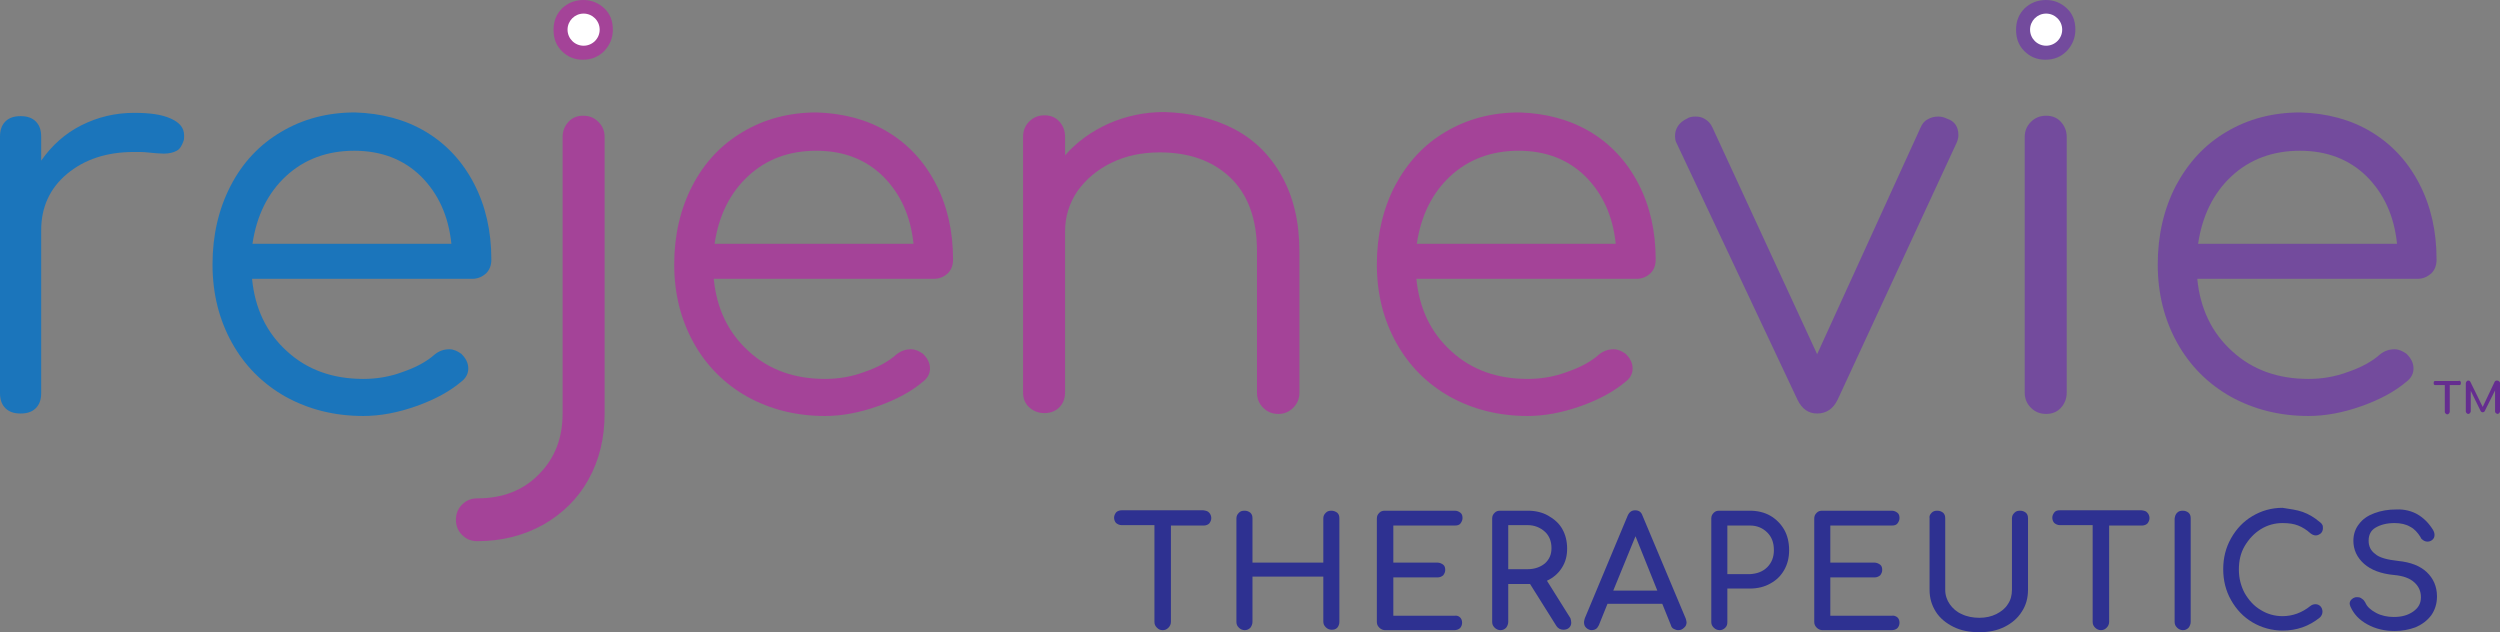 <svg xmlns="http://www.w3.org/2000/svg" xml:space="preserve" id="Layer_1" width="607" height="153.5" x="0" y="0" version="1.1" viewBox="0 0 607 153.5"><rect x="0" y="0" width="607" height="153.5" fill="#808080" stroke="none"/><style id="style2" type="text/css">.st0{fill:#652d90}.st1{fill:#1b75bb}.st2{fill:#a44398}.st3{fill:#734b9d}.st4{fill:#2e3191}.st5{fill:#fff}</style><g id="g8" transform="translate(-97.8 -223)"><path id="path4" d="M695.2 315.6c.1.1.1.2.1.4 0 .1 0 .3-.1.4-.1.1-.2.1-.4.1h-2.2v6.5c0 .1-.1.3-.2.4-.1.1-.2.2-.4.2s-.3-.1-.4-.2c-.1-.1-.2-.2-.2-.4v-6.5h-2.2c-.1 0-.3 0-.4-.1-.1-.1-.1-.2-.1-.4 0-.1 0-.3.1-.4.1-.1.2-.1.4-.1h5.5c.3-.1.4 0 .5.1z" class="st0" style="fill:#652d90"/><path id="path6" d="M704.6 315.6c.1.1.2.2.2.4v6.9c0 .1-.1.3-.2.4-.1.1-.2.2-.4.2-.1 0-.3-.1-.4-.2-.1-.1-.2-.2-.2-.4v-5.1l-2.5 5c-.1.2-.3.3-.5.3s-.4-.1-.5-.3l-2.4-4.9v5c0 .1-.1.3-.2.4-.1.1-.2.2-.4.2s-.3-.1-.4-.2c-.1-.1-.2-.2-.2-.4V316c0-.1.1-.3.2-.4.1-.1.2-.2.4-.2s.4.1.5.3l3 6.1 2.9-6.1c.1-.2.3-.3.5-.3.3 0 .5.1.6.2z" class="st0" style="fill:#652d90"/></g><g id="g28" transform="translate(-97.8 -223)"><path id="path10" d="M139.3 251.8c2.2 1 3.2 2.3 3.2 4.1 0 .5 0 .9-.1 1.2-.4 1.2-.9 2.1-1.7 2.5-.7.4-1.8.7-3.1.7-.8 0-2.2-.1-4.1-.3-.7-.1-1.8-.1-3.2-.1-6.6 0-12 1.8-16.2 5.3-4.2 3.5-6.3 8.1-6.3 13.7v39.5c0 1.6-.4 2.8-1.3 3.7-.9.9-2.1 1.3-3.7 1.3s-2.8-.4-3.7-1.3c-.9-.9-1.3-2.1-1.3-3.7v-62.2c0-1.6.4-2.8 1.3-3.7.9-.9 2.1-1.3 3.7-1.3s2.8.4 3.7 1.3c.9.9 1.3 2.1 1.3 3.7v5.8c2.6-3.7 5.8-6.6 9.8-8.6 4-2 8.2-3 12.8-3 3.8 0 6.7.4 8.9 1.4z" class="st1" style="fill:#1b75bb"/><path id="path12" d="M201.2 255c5 3 8.9 7.2 11.7 12.6 2.8 5.4 4.2 11.5 4.2 18.4 0 1.4-.4 2.5-1.3 3.4-.9.8-2 1.3-3.4 1.3H159c.7 7.2 3.5 13.1 8.5 17.6 4.9 4.5 11.1 6.7 18.5 6.7 3.2 0 6.4-.5 9.6-1.7 3.2-1.1 5.8-2.5 7.7-4.2 1.1-.9 2.3-1.3 3.6-1.3 1 0 1.9.4 2.9 1.1 1.1 1.1 1.7 2.2 1.7 3.6 0 1.1-.5 2.2-1.5 3-2.9 2.5-6.6 4.5-11.1 6.1-4.5 1.6-8.8 2.4-12.9 2.4-7 0-13.3-1.6-18.9-4.7-5.5-3.1-9.9-7.5-13-13.1-3.1-5.6-4.7-11.9-4.7-19s1.5-13.5 4.4-19.1c2.9-5.6 7-10 12.3-13.1 5.2-3.1 11.2-4.7 17.9-4.7 6.4.2 12.2 1.7 17.2 4.7zm-34 10.8c-4.4 4.1-7.1 9.6-8.1 16.4h48.3c-.7-6.8-3.2-12.2-7.4-16.4-4.2-4.1-9.6-6.2-16.2-6.2s-12.2 2.1-16.6 6.2z" class="st1" style="fill:#1b75bb"/><path id="path14" d="M240.7 339.4c-2.6 4.7-6.3 8.3-11 11-4.7 2.6-10 4-16 4-1.5 0-2.7-.5-3.7-1.5s-1.5-2.2-1.5-3.7.5-2.7 1.5-3.7 2.2-1.5 3.7-1.5c6.1 0 11.1-1.9 14.9-5.8 3.9-3.9 5.8-8.8 5.8-14.8v-67.1c0-1.5.5-2.7 1.4-3.7.9-1 2.1-1.5 3.6-1.5s2.7.5 3.7 1.5 1.5 2.2 1.5 3.7v67.1c0 6-1.3 11.3-3.9 16zm3.8-114.4c1.4 1.3 2.1 3 2.1 5.2 0 2-.7 3.7-2.1 5.2-1.4 1.4-3.1 2.1-5.2 2.1-2 0-3.7-.7-5.1-2.1-1.4-1.4-2-3.1-2-5.2s.7-3.8 2.1-5.2c1.4-1.3 3.1-2 5.2-2 1.9 0 3.6.7 5 2z" class="st2" style="fill:#a44398"/><path id="path16" d="M313.3 255c5 3 8.9 7.2 11.7 12.6 2.8 5.4 4.2 11.5 4.2 18.4 0 1.4-.4 2.5-1.3 3.4-.9.8-2 1.3-3.4 1.3h-53.4c.7 7.2 3.5 13.1 8.5 17.6 4.9 4.5 11.1 6.7 18.5 6.7 3.2 0 6.4-.5 9.6-1.7 3.2-1.1 5.8-2.5 7.7-4.2 1.1-.9 2.3-1.3 3.6-1.3 1 0 1.9.4 2.9 1.1 1.1 1.1 1.7 2.2 1.7 3.6 0 1.1-.5 2.2-1.5 3-2.9 2.5-6.6 4.5-11.1 6.1-4.5 1.6-8.8 2.4-12.9 2.4-7 0-13.3-1.6-18.9-4.7-5.5-3.1-9.9-7.5-13-13.1-3.1-5.6-4.7-11.9-4.7-19s1.5-13.5 4.4-19.1c2.9-5.6 7-10 12.3-13.1 5.2-3.1 11.2-4.7 17.9-4.7 6.4.2 12.2 1.7 17.2 4.7zm-33.9 10.8c-4.4 4.1-7.1 9.6-8.1 16.4h48.3c-.7-6.8-3.2-12.2-7.4-16.4-4.2-4.1-9.6-6.2-16.2-6.2-6.7 0-12.2 2.1-16.6 6.2z" class="st2" style="fill:#a44398"/><path id="path18" d="M397.4 254.3c5 2.6 8.9 6.5 11.7 11.6 2.8 5.1 4.2 11.1 4.2 18.2v34.3c0 1.4-.5 2.6-1.5 3.6s-2.2 1.5-3.6 1.5c-1.5 0-2.7-.5-3.7-1.5s-1.5-2.2-1.5-3.6V284c0-7.8-2.2-13.8-6.5-17.9-4.3-4.1-10.1-6.1-17.1-6.1-4.3 0-8.2.8-11.7 2.5s-6.2 4-8.3 6.9c-2 3-3 6.2-3 9.8v39.1c0 1.5-.5 2.7-1.4 3.6-.9.9-2.1 1.4-3.6 1.4s-2.7-.5-3.7-1.4c-1-.9-1.5-2.1-1.5-3.6v-62.1c0-1.5.5-2.7 1.5-3.7s2.2-1.5 3.7-1.5 2.7.5 3.6 1.5c.9 1 1.4 2.2 1.4 3.7v4.5c2.9-3.3 6.4-5.8 10.6-7.7 4.1-1.8 8.6-2.8 13.5-2.8 6.3.2 11.9 1.5 16.9 4.1z" class="st2" style="fill:#a44398"/><path id="path20" d="M483.9 255c5 3 8.9 7.2 11.7 12.6 2.8 5.4 4.2 11.5 4.2 18.4 0 1.4-.4 2.5-1.3 3.4-.9.8-2 1.3-3.4 1.3h-53.4c.7 7.2 3.5 13.1 8.5 17.6 4.9 4.5 11.1 6.7 18.5 6.7 3.2 0 6.4-.5 9.6-1.7 3.2-1.1 5.8-2.5 7.7-4.2 1.1-.9 2.3-1.3 3.6-1.3 1 0 1.9.4 2.9 1.1 1.1 1.1 1.7 2.2 1.7 3.6 0 1.1-.5 2.2-1.5 3-2.9 2.5-6.6 4.5-11.1 6.1-4.5 1.6-8.8 2.4-12.9 2.4-7 0-13.3-1.6-18.9-4.7-5.5-3.1-9.9-7.5-13-13.1-3.1-5.6-4.7-11.9-4.7-19s1.5-13.5 4.4-19.1c3-5.6 7-10 12.3-13.1 5.2-3.1 11.2-4.7 17.9-4.7 6.4.2 12.1 1.7 17.2 4.7zm-34 10.8c-4.4 4.1-7.1 9.6-8.1 16.4h48.3c-.7-6.8-3.2-12.2-7.4-16.4-4.2-4.1-9.6-6.2-16.2-6.2s-12.2 2.1-16.6 6.2z" class="st2" style="fill:#a44398"/><path id="path22" d="M573.3 255.8c0 .5-.1 1.1-.4 1.8L544 320c-1.1 2.3-2.8 3.4-5 3.4-2.1 0-3.7-1.1-4.8-3.4l-29.3-62.2c-.3-.5-.4-1.1-.4-1.8 0-1.8 1-3.3 2.9-4.2.6-.4 1.3-.5 2.1-.5.9 0 1.7.2 2.4.7.7.4 1.3 1.1 1.7 2l25.4 55 25.1-55c.4-.9.9-1.6 1.7-2 .8-.5 1.7-.7 2.6-.7.8 0 1.5.2 2.1.5 1.9.6 2.8 2 2.8 4z" class="st3" style="fill:#734b9d"/><path id="path24" d="M599.6 225c1.4 1.3 2.1 3 2.1 5.2 0 2-.7 3.7-2.1 5.2-1.4 1.4-3.1 2.1-5.2 2.1-2 0-3.7-.7-5.1-2.1-1.4-1.4-2-3.1-2-5.2s.7-3.8 2.1-5.2c1.4-1.3 3.1-2 5.2-2 1.9 0 3.6.7 5 2zm-8.7 27.6c1-1 2.2-1.5 3.7-1.5s2.7.5 3.6 1.5c.9 1 1.4 2.2 1.4 3.7v62c0 1.5-.5 2.7-1.4 3.7-.9 1-2.1 1.5-3.6 1.5s-2.7-.5-3.7-1.5-1.5-2.2-1.5-3.7v-62c0-1.5.5-2.7 1.5-3.7z" class="st3" style="fill:#734b9d"/><path id="path26" d="M673.5 255c5 3 8.9 7.2 11.7 12.6 2.8 5.4 4.2 11.5 4.2 18.4 0 1.4-.4 2.5-1.3 3.4-.9.8-2 1.3-3.4 1.3h-53.4c.7 7.2 3.5 13.1 8.5 17.6 4.9 4.5 11.1 6.7 18.5 6.7 3.2 0 6.4-.5 9.6-1.7 3.2-1.1 5.8-2.5 7.7-4.2 1.1-.9 2.3-1.3 3.6-1.3 1 0 1.9.4 2.9 1.1 1.1 1.1 1.7 2.2 1.7 3.6 0 1.1-.5 2.2-1.5 3-2.9 2.5-6.6 4.5-11.1 6.1-4.5 1.6-8.8 2.4-12.9 2.4-7 0-13.3-1.6-18.9-4.7-5.5-3.1-9.9-7.5-13-13.1-3.1-5.6-4.7-11.9-4.7-19s1.5-13.5 4.4-19.1c3-5.6 7-10 12.3-13.1 5.2-3.1 11.2-4.7 17.9-4.7 6.5.2 12.2 1.7 17.2 4.7zm-33.9 10.8c-4.4 4.1-7.1 9.6-8.1 16.4h48.3c-.7-6.8-3.2-12.2-7.4-16.4-4.2-4.1-9.6-6.2-16.2-6.2s-12.2 2.1-16.6 6.2z" class="st3" style="fill:#734b9d"/></g><g id="g54" transform="translate(-97.8 -223)"><path id="path30" d="M391.4 347.5c.3.3.5.8.5 1.3s-.2.9-.5 1.3c-.3.3-.8.5-1.3.5h-8V374c0 .5-.2 1-.6 1.4-.4.4-.8.6-1.4.6-.6 0-1-.2-1.4-.6-.4-.4-.6-.8-.6-1.4v-23.5h-8c-.5 0-.9-.2-1.3-.5-.3-.3-.5-.8-.5-1.3s.2-.9.5-1.3c.3-.3.8-.5 1.3-.5H390c.6.1 1.1.2 1.4.6z" class="st4" style="fill:#2e3191"/><path id="path32" d="M419.7 347.5c.4-.4.8-.5 1.4-.5.5 0 1 .2 1.4.5.4.4.5.8.5 1.4V374c0 .6-.2 1-.5 1.4-.4.4-.8.5-1.4.5-.5 0-1-.2-1.4-.6-.4-.4-.6-.8-.6-1.4V363h-17.2v11c0 .5-.2 1-.5 1.4-.4.4-.8.6-1.4.6-.5 0-1-.2-1.4-.6-.4-.4-.6-.8-.6-1.4v-25.1c0-.6.2-1 .6-1.4.4-.4.8-.5 1.4-.5.6 0 1 .2 1.4.5.4.4.5.8.5 1.4v10.7h17.2v-10.7c0-.6.2-1 .6-1.4z" class="st4" style="fill:#2e3191"/><path id="path34" d="M452.3 372.9c.3.3.5.7.5 1.3 0 .5-.2 1-.5 1.3-.3.3-.8.5-1.4.5h-16.8c-.5 0-1-.2-1.4-.6-.4-.4-.6-.8-.6-1.4v-25.1c0-.6.2-1 .6-1.4.4-.4.8-.5 1.4-.5H451c.6 0 1 .2 1.4.5.4.3.5.8.5 1.3s-.2.9-.5 1.3-.8.5-1.4.5h-14.9v9h10.7c.5 0 1 .2 1.4.5.4.3.5.8.5 1.3s-.2.9-.5 1.3c-.4.3-.8.5-1.4.5h-10.7v9.3H451c.5-.1 1 .1 1.3.4z" class="st4" style="fill:#2e3191"/><path id="path36" d="M479.3 374.2c0 .5-.2.9-.5 1.2-.3.3-.8.5-1.4.5-.7 0-1.3-.3-1.7-.9l-6.4-10.2H464v9.2c0 .5-.2 1-.5 1.4-.4.4-.8.6-1.4.6-.5 0-1-.2-1.4-.6-.4-.4-.6-.8-.6-1.4v-25.1c0-.6.2-1 .6-1.4.4-.4.8-.5 1.4-.5h6.7c1.8 0 3.5.4 4.9 1.2 1.4.8 2.6 1.8 3.4 3.2.8 1.4 1.2 3 1.2 4.8 0 1.8-.4 3.3-1.3 4.7-.9 1.4-2.1 2.4-3.6 3.1l5.7 9.1c.1.3.2.7.2 1.1zm-10.6-13c1.7 0 3.1-.5 4.2-1.4 1.1-1 1.6-2.2 1.6-3.7 0-1.6-.5-3-1.6-4s-2.5-1.6-4.2-1.6H464v10.7z" class="st4" style="fill:#2e3191"/><path id="path38" d="M507.3 374.1c0 .5-.2 1-.6 1.3-.4.4-.8.6-1.4.6-.4 0-.7-.1-1.1-.3-.4-.2-.6-.5-.7-.9l-2.1-5.2h-13.3l-2.1 5.2c-.2.4-.4.7-.7.9-.3.2-.7.3-1 .3-.5 0-1-.2-1.4-.6-.4-.4-.5-.8-.5-1.4 0-.2.1-.5.2-.9l10.4-24.9c.4-.9 1-1.3 1.8-1.3.9 0 1.5.4 1.8 1.3l10.5 25c.1.4.2.7.2.9zm-7.1-7.7-5.3-13.2-5.4 13.2z" class="st4" style="fill:#2e3191"/><path id="path40" d="M516.7 375.4c-.4.4-.8.6-1.4.6-.5 0-1-.2-1.4-.6-.4-.4-.6-.8-.6-1.4v-25.1c0-.6.2-1 .6-1.4.4-.4.8-.5 1.4-.5h7.4c1.8 0 3.5.4 4.9 1.2 1.4.8 2.6 2 3.4 3.4.8 1.4 1.2 3.1 1.2 5 0 1.8-.4 3.4-1.2 4.8-.8 1.4-1.9 2.5-3.4 3.3-1.4.8-3.1 1.2-4.9 1.2h-5.5v8.1c0 .6-.1 1-.5 1.4zm10.2-14.7c1.1-1.1 1.6-2.5 1.6-4.1 0-1.8-.5-3.2-1.6-4.3-1.1-1.1-2.5-1.7-4.2-1.7h-5.5v11.8h5.5c1.7-.1 3.1-.6 4.2-1.7z" class="st4" style="fill:#2e3191"/><path id="path42" d="M558.5 372.9c.3.3.5.7.5 1.3 0 .5-.2 1-.5 1.3-.3.3-.8.5-1.4.5h-16.8c-.5 0-1-.2-1.4-.6-.4-.4-.6-.8-.6-1.4v-25.1c0-.6.2-1 .6-1.4.4-.4.8-.5 1.4-.5h16.8c.6 0 1 .2 1.4.5.4.3.5.8.5 1.3s-.2.9-.5 1.3-.8.5-1.4.5h-14.9v9h10.7c.5 0 1 .2 1.4.5.4.3.5.8.5 1.3s-.2.9-.5 1.3c-.4.3-.8.5-1.4.5h-10.7v9.3h14.9c.6-.1 1 .1 1.4.4z" class="st4" style="fill:#2e3191"/><path id="path44" d="M566.8 347.5c.4-.4.8-.5 1.4-.5.6 0 1 .2 1.4.5.4.4.5.8.5 1.4v17.3c0 1.3.4 2.5 1.1 3.5.7 1 1.7 1.9 2.9 2.4 1.2.6 2.7.9 4.3.9 1.5 0 2.9-.3 4.1-.9 1.2-.6 2.2-1.4 2.8-2.4.7-1 1-2.2 1-3.5v-17.3c0-.6.2-1 .6-1.4.4-.4.8-.5 1.4-.5.6 0 1 .2 1.4.5.4.4.5.8.5 1.4v17.3c0 2-.5 3.8-1.5 5.3-1 1.6-2.4 2.8-4.2 3.7-1.8.9-3.8 1.3-6.1 1.3-2.4 0-4.5-.4-6.3-1.3-1.8-.9-3.3-2.1-4.3-3.7s-1.5-3.3-1.5-5.3v-17.3c-.1-.6.1-1 .5-1.4z" class="st4" style="fill:#2e3191"/><path id="path46" d="M619.2 347.5c.3.3.5.8.5 1.3s-.2.9-.5 1.3c-.3.3-.8.5-1.3.5h-8V374c0 .5-.2 1-.6 1.4-.4.4-.8.6-1.4.6-.5 0-1-.2-1.4-.6-.4-.4-.6-.8-.6-1.4v-23.5h-8c-.5 0-.9-.2-1.3-.5-.3-.3-.5-.8-.5-1.3s.2-.9.5-1.3.8-.5 1.3-.5h19.9c.7.1 1.1.2 1.4.6z" class="st4" style="fill:#2e3191"/><path id="path48" d="M626.4 347.5c.4-.4.8-.5 1.4-.5.6 0 1 .2 1.4.5.4.4.5.8.5 1.4V374c0 .5-.2 1-.5 1.4-.4.4-.8.6-1.4.6-.5 0-1-.2-1.4-.6-.4-.4-.6-.8-.6-1.4v-25.1c.1-.6.2-1 .6-1.4z" class="st4" style="fill:#2e3191"/><path id="path50" d="M656.9 347.3c1.4.5 2.8 1.3 4.2 2.5.3.2.5.5.6.7.1.2.1.5.1.8 0 .5-.2.9-.5 1.2-.4.3-.8.5-1.2.5-.5 0-.9-.2-1.3-.5-1-.9-2-1.5-3-1.9-1-.4-2.2-.6-3.8-.6-1.9 0-3.7.5-5.3 1.5-1.6 1-2.9 2.4-3.9 4.1-1 1.7-1.4 3.6-1.4 5.7s.5 4 1.4 5.7c1 1.7 2.2 3.1 3.9 4.1 1.6 1 3.4 1.5 5.3 1.5 2.4 0 4.7-.8 6.8-2.5.4-.3.8-.4 1.2-.4.5 0 .9.2 1.2.5.3.3.5.8.5 1.3s-.2 1-.6 1.4c-2.7 2.2-5.7 3.2-9.1 3.2-2.6 0-5.1-.7-7.3-2s-3.9-3.1-5.2-5.4c-1.3-2.3-1.9-4.8-1.9-7.5s.6-5.2 1.9-7.5c1.3-2.3 3-4.1 5.2-5.4 2.2-1.3 4.6-2 7.3-2 1.9.3 3.5.5 4.9 1z" class="st4" style="fill:#2e3191"/><path id="path52" d="M684.8 347.9c1.5.9 2.7 2.1 3.7 3.7.3.5.4.9.4 1.3 0 .5-.2 1-.7 1.3-.3.2-.6.3-1 .3s-.7-.1-1-.3c-.3-.2-.6-.4-.7-.8-.7-1.1-1.5-2-2.5-2.5-1-.6-2.3-.9-3.8-.9-1.9 0-3.4.4-4.6 1.1-1.2.7-1.7 1.8-1.7 3.2 0 1.3.5 2.4 1.6 3.2 1 .9 2.9 1.4 5.6 1.7 3 .3 5.3 1.2 6.9 2.7 1.6 1.5 2.5 3.5 2.5 5.9 0 1.8-.5 3.3-1.4 4.6-1 1.3-2.2 2.2-3.8 2.9-1.6.6-3.3.9-5.1.9-2.4 0-4.6-.5-6.6-1.6s-3.3-2.5-4.1-4.3c-.1-.3-.2-.5-.2-.7 0-.4.1-.7.4-1 .3-.3.6-.5 1.1-.6h.4c.4 0 .8.1 1.1.4.4.2.6.6.8.9.4 1 1.3 1.8 2.6 2.5s2.8 1 4.3 1c1.9 0 3.4-.4 4.7-1.3 1.3-.9 1.9-2 1.9-3.5 0-1.4-.5-2.6-1.6-3.6s-2.7-1.6-5-1.8c-3.1-.3-5.5-1.2-7.2-2.7-1.7-1.5-2.6-3.4-2.6-5.6 0-1.6.5-3 1.4-4.1.9-1.2 2.1-2 3.7-2.6 1.6-.6 3.3-.9 5.3-.9 2-.1 3.8.4 5.2 1.2z" class="st4" style="fill:#2e3191"/></g><circle id="circle56" cx="496.8" cy="7.2" r="3.9" class="st5" style="fill:#fff"/><circle id="circle58" cx="141.7" cy="7.2" r="3.9" class="st5" style="fill:#fff"/></svg>